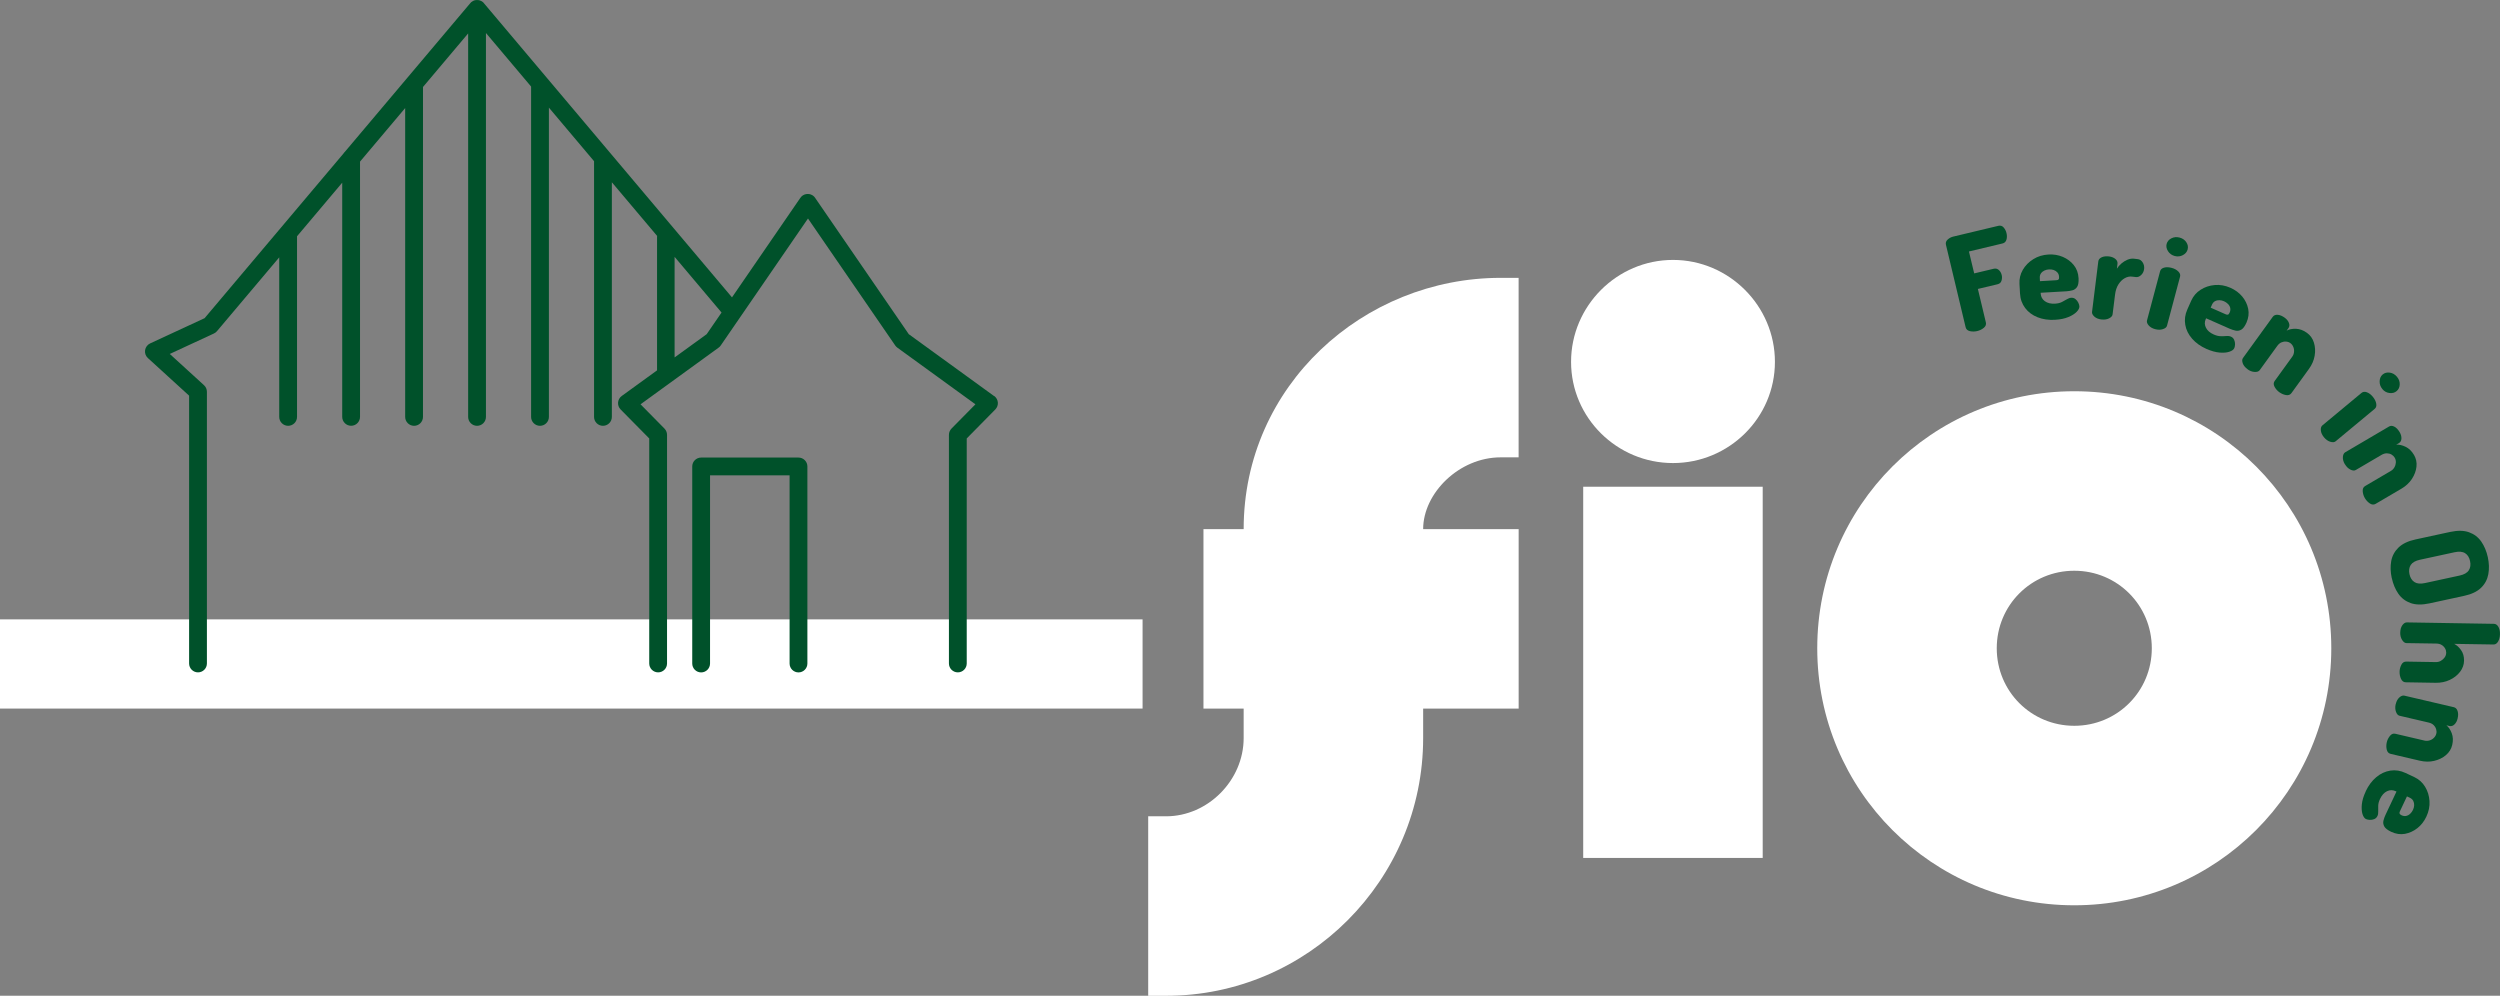 <?xml version="1.0" encoding="UTF-8"?>
<svg id="Ebene_1" data-name="Ebene 1" xmlns="http://www.w3.org/2000/svg" viewBox="0 0 595.28 237.1">
  <rect x="0" y="0" width="595.28" height="237.1" fill="#808080" stroke="none"/>
  <defs>
    <style>
      .cls-1 {
        fill: #fff;
      }

      .cls-2 {
        fill: #00512a;
      }
    </style>
  </defs>
  <path class="cls-1" d="M357.33,66.16h4.27v42.74h-4.27c-9.92,0-18.46,8.55-18.46,17.09h22.74v42.74h-22.74v7.01c0,33.85-27.52,61.37-61.2,61.37h-4.27v-42.74h4.27c9.92,0,18.46-8.55,18.46-18.63v-7.01h-9.57v-42.74h9.57c0-34.19,28.55-59.83,61.2-59.83Z"/>
  <path class="cls-1" d="M422.63,86.16c0,13.33-10.94,24.1-24.27,24.1s-24.27-10.77-24.27-24.1,10.94-24.27,24.27-24.27,24.27,10.94,24.27,24.27ZM419.72,204.28h-42.74v-88.38h42.74v88.38Z"/>
  <path class="cls-1" d="M555.11,154.36c0,33.85-27.35,61.2-61.2,61.2s-61.2-27.35-61.2-61.2,27.35-61.2,61.2-61.2,61.2,27.35,61.2,61.2ZM475.45,154.36c0,10.26,8.21,18.46,18.46,18.46s18.46-8.21,18.46-18.46-8.21-18.46-18.46-18.46-18.46,8.21-18.46,18.46Z"/>
  <path class="cls-2" d="M470.8,78.83c-.6.14-1.18.15-1.74.02-.56-.13-.9-.44-1.02-.93l-4.68-19.61c-.12-.49.01-.92.4-1.27.38-.35.83-.59,1.35-.71l10.72-2.56c.51-.12.94.01,1.27.4.33.39.56.83.67,1.32.14.58.13,1.11-.01,1.59-.15.48-.46.78-.93.89l-8,1.91,1.25,5.22,4.66-1.11c.47-.11.88,0,1.22.31.34.32.57.73.68,1.22.1.41.08.85-.05,1.3-.13.46-.45.75-.97.87l-4.66,1.11,1.9,7.97c.12.49-.05.93-.49,1.29-.45.37-.97.62-1.56.77Z"/>
  <path class="cls-2" d="M489.39,76.15c-1.56.09-2.96-.11-4.2-.6-1.24-.49-2.23-1.22-2.97-2.2s-1.16-2.13-1.23-3.46l-.13-2.31c-.07-1.18.2-2.29.79-3.32.6-1.03,1.43-1.88,2.49-2.54,1.06-.67,2.27-1.04,3.63-1.12,1.22-.07,2.37.12,3.42.57,1.05.45,1.92,1.1,2.61,1.96.69.86,1.06,1.89,1.13,3.1.05.95-.06,1.64-.34,2.07-.28.43-.66.71-1.13.83-.47.12-.95.2-1.43.23l-6.12.35v.19c.06.78.39,1.39,1.01,1.83.62.44,1.41.63,2.39.58.66-.04,1.21-.17,1.66-.4.45-.23.85-.45,1.2-.66s.69-.33,1.03-.35c.38-.02.72.09,1,.32s.51.52.67.85c.16.33.24.62.26.88.02.4-.2.84-.66,1.31-.46.47-1.12.89-1.98,1.24-.86.36-1.89.57-3.1.64ZM485.74,66.95l3.93-.23c.23-.01.4-.08.5-.19.1-.11.14-.32.12-.61-.02-.42-.16-.77-.39-1.04-.24-.27-.54-.47-.89-.59-.36-.12-.74-.16-1.14-.14-.38.02-.74.11-1.08.27-.34.16-.61.38-.82.68-.2.3-.3.66-.27,1.08l.04.76Z"/>
  <path class="cls-2" d="M500.35,76.07c-.69-.09-1.25-.31-1.66-.69-.41-.37-.6-.75-.55-1.12l1.49-12.01c.05-.44.33-.77.81-.99.48-.22,1.08-.28,1.77-.2.61.08,1.11.28,1.49.6.39.33.55.71.5,1.15l-.14,1.17c.27-.44.62-.85,1.06-1.23s.93-.68,1.46-.91c.53-.22,1.06-.3,1.58-.24l.91.11c.46.06.84.32,1.13.78.29.46.41.98.34,1.55-.07.59-.31,1.07-.71,1.45-.4.38-.83.54-1.29.48l-.91-.11c-.57-.07-1.14.06-1.71.38-.57.32-1.07.81-1.49,1.46-.42.65-.69,1.46-.81,2.43l-.59,4.73c-.05.38-.33.69-.85.95-.52.26-1.13.34-1.82.25Z"/>
  <path class="cls-2" d="M513.2,78.39c-.7-.19-1.22-.49-1.58-.91-.36-.42-.49-.82-.39-1.19l3.11-11.69c.11-.43.43-.72.94-.87s1.11-.13,1.81.05c.66.17,1.18.46,1.58.85s.54.8.43,1.23l-3.11,11.69c-.1.37-.42.64-.98.82-.55.18-1.16.19-1.81.01ZM517.83,60.96c-.7-.19-1.23-.57-1.6-1.15s-.48-1.16-.33-1.73c.16-.59.54-1.04,1.15-1.34.6-.3,1.25-.36,1.95-.17s1.23.56,1.59,1.11c.37.56.47,1.13.31,1.73-.15.57-.53,1.02-1.13,1.34-.6.32-1.25.39-1.94.21Z"/>
  <path class="cls-2" d="M525.44,83.11c-1.43-.63-2.59-1.45-3.46-2.45-.88-1-1.43-2.1-1.64-3.31s-.06-2.42.48-3.64l.94-2.12c.48-1.08,1.22-1.95,2.22-2.59,1-.65,2.13-1.02,3.38-1.13,1.25-.11,2.5.11,3.74.66,1.12.5,2.05,1.18,2.79,2.06.73.88,1.21,1.86,1.43,2.94.22,1.08.08,2.17-.4,3.28-.39.87-.8,1.43-1.25,1.69-.45.25-.91.33-1.38.22-.47-.11-.93-.26-1.38-.45l-5.61-2.48-.08.17c-.32.72-.3,1.41.05,2.09.35.68.97,1.21,1.86,1.6.6.26,1.15.4,1.66.4.51,0,.96,0,1.37-.04s.76.02,1.07.16c.35.15.6.4.75.75.15.34.22.7.21,1.06-.01.37-.07.66-.17.9-.16.37-.56.66-1.18.87-.63.21-1.4.28-2.33.2s-1.94-.36-3.05-.84ZM526.39,73.26l3.6,1.59c.21.09.39.11.53.06.14-.05.27-.22.39-.49.17-.39.21-.76.13-1.11s-.26-.66-.53-.93c-.26-.27-.58-.48-.95-.65-.35-.15-.71-.24-1.09-.25-.38-.01-.72.06-1.04.23-.32.17-.56.45-.73.84l-.31.7Z"/>
  <path class="cls-2" d="M535.17,87.91c-.58-.42-.97-.9-1.15-1.42-.18-.53-.16-.94.06-1.25l7.09-9.8c.26-.36.66-.52,1.19-.48.53.04,1.09.28,1.67.7.48.35.81.76.99,1.23s.14.89-.12,1.25l-.43.59c.6-.32,1.35-.47,2.24-.44.89.03,1.77.36,2.62.98.79.57,1.34,1.34,1.64,2.31s.37,2,.18,3.11c-.19,1.11-.64,2.16-1.36,3.15l-4.17,5.76c-.3.41-.73.57-1.3.47-.57-.1-1.1-.33-1.6-.69-.46-.33-.84-.76-1.12-1.28s-.27-.98.03-1.39l4.17-5.76c.24-.33.38-.69.43-1.1.05-.41,0-.81-.15-1.2s-.39-.71-.73-.96c-.27-.2-.6-.32-.98-.35-.38-.04-.75.02-1.13.18-.38.16-.71.44-1.01.86l-4.17,5.76c-.22.31-.63.45-1.21.42-.58-.03-1.15-.24-1.69-.64Z"/>
  <path class="cls-2" d="M553.38,104.14c-.46-.55-.71-1.11-.76-1.66-.05-.55.08-.95.37-1.19l9.31-7.73c.34-.28.76-.34,1.27-.16s.98.54,1.44,1.09c.43.52.7,1.06.8,1.61.1.55-.02.97-.36,1.25l-9.31,7.73c-.29.24-.72.28-1.27.11s-1.05-.52-1.48-1.04ZM567.26,92.62c-.46-.55-.67-1.17-.64-1.86.03-.69.28-1.22.73-1.6.47-.39,1.04-.53,1.71-.43s1.23.44,1.69.99c.46.55.68,1.16.65,1.83-.02.67-.27,1.2-.75,1.59-.46.38-1.02.53-1.7.44-.68-.08-1.24-.4-1.7-.96Z"/>
  <path class="cls-2" d="M558.35,110.57c-.36-.62-.53-1.21-.48-1.76.04-.55.23-.93.56-1.12l10.43-6.13c.38-.23.81-.21,1.28.04.47.25.88.69,1.25,1.31.3.51.44,1.02.42,1.52-.02.5-.23.87-.61,1.09l-.63.37c.68-.06,1.42.11,2.23.5s1.48,1.04,2.01,1.95c.49.84.69,1.76.58,2.77-.11,1.01-.47,1.98-1.08,2.92-.62.94-1.45,1.72-2.51,2.34l-6.13,3.6c-.44.26-.9.23-1.38-.09s-.88-.74-1.19-1.27c-.29-.49-.46-1.03-.51-1.62-.05-.59.15-1.01.58-1.26l6.13-3.6c.35-.2.62-.48.83-.84.21-.36.32-.74.35-1.16.02-.42-.07-.81-.29-1.18-.17-.29-.42-.53-.75-.72-.33-.19-.7-.28-1.11-.29-.41,0-.83.12-1.27.38l-6.13,3.6c-.33.19-.75.16-1.27-.1-.52-.26-.95-.68-1.3-1.27Z"/>
  <path class="cls-2" d="M569.5,137.62c-.31-1.43-.35-2.77-.12-4.02.23-1.25.81-2.33,1.74-3.23.93-.9,2.29-1.55,4.07-1.93l8.22-1.78c1.78-.38,3.28-.36,4.5.08,1.22.44,2.19,1.18,2.92,2.23.72,1.05,1.24,2.28,1.55,3.71.31,1.43.35,2.77.12,4.03-.23,1.26-.8,2.34-1.73,3.25-.93.9-2.29,1.55-4.07,1.93l-8.22,1.78c-1.78.38-3.28.36-4.5-.08-1.22-.44-2.2-1.19-2.92-2.24-.73-1.06-1.24-2.3-1.55-3.73ZM573.72,136.71c.19.87.58,1.5,1.19,1.89.6.39,1.44.47,2.52.23l8.22-1.78c1.08-.23,1.81-.65,2.2-1.25.39-.6.49-1.34.3-2.21s-.58-1.49-1.18-1.87c-.6-.38-1.44-.45-2.52-.22l-8.22,1.78c-1.08.23-1.81.65-2.2,1.24s-.49,1.33-.31,2.19Z"/>
  <path class="cls-2" d="M571.53,150.62c.01-.72.18-1.3.5-1.75.32-.45.68-.67,1.06-.67l20.73.34c.44,0,.8.24,1.07.7.27.46.4,1.05.38,1.77-.01.68-.16,1.26-.44,1.74-.28.48-.65.72-1.09.71l-9.37-.15c.61.31,1.16.8,1.64,1.49.49.69.72,1.52.71,2.49s-.33,1.86-.95,2.67c-.62.81-1.43,1.45-2.45,1.93-1.01.48-2.13.71-3.36.69l-7.11-.12c-.51,0-.88-.27-1.13-.8-.25-.52-.36-1.09-.35-1.7,0-.57.15-1.12.41-1.65s.65-.78,1.16-.78l7.11.12c.4,0,.78-.09,1.15-.3.36-.21.66-.48.9-.81.24-.33.36-.71.37-1.14,0-.34-.08-.67-.27-1-.19-.33-.45-.61-.8-.82-.35-.22-.77-.33-1.28-.34l-7.11-.11c-.38,0-.73-.26-1.04-.75s-.46-1.08-.45-1.75Z"/>
  <path class="cls-2" d="M570.45,167.68c.16-.7.45-1.24.87-1.61.41-.37.8-.51,1.18-.43l11.78,2.75c.43.1.73.4.9.91s.17,1.11,0,1.81c-.14.58-.38,1.04-.75,1.39-.36.35-.76.47-1.2.37l-.71-.17c.53.43.95,1.06,1.27,1.89.32.84.35,1.77.11,2.8-.22.95-.72,1.75-1.49,2.41-.77.66-1.71,1.11-2.8,1.37-1.09.26-2.24.24-3.43-.04l-6.93-1.62c-.5-.12-.81-.45-.94-1.02-.13-.56-.13-1.14.01-1.74.13-.56.38-1.06.75-1.52.37-.46.8-.63,1.29-.51l6.93,1.62c.39.09.79.08,1.18-.03.4-.11.75-.31,1.05-.6s.51-.64.6-1.05c.08-.33.06-.68-.05-1.04-.11-.36-.31-.69-.6-.97-.29-.29-.69-.49-1.18-.6l-6.93-1.62c-.37-.09-.66-.4-.85-.95-.2-.55-.22-1.15-.07-1.81Z"/>
  <path class="cls-2" d="M563.29,188.45c.67-1.42,1.51-2.55,2.53-3.4s2.14-1.37,3.35-1.56,2.42,0,3.63.57l2.1.99c1.07.5,1.92,1.27,2.54,2.28.62,1.02.97,2.15,1.05,3.41s-.17,2.49-.75,3.72c-.52,1.11-1.23,2.02-2.13,2.73s-1.89,1.16-2.97,1.36c-1.08.19-2.17.03-3.26-.48-.86-.41-1.41-.84-1.66-1.29-.24-.45-.31-.92-.19-1.39.12-.47.28-.93.49-1.37l2.61-5.54-.17-.08c-.71-.33-1.4-.33-2.09,0-.68.33-1.23.94-1.65,1.82-.28.59-.43,1.14-.44,1.65-.02.51-.02.96,0,1.37.02.41-.04.76-.19,1.07-.16.34-.42.59-.76.73s-.7.2-1.07.18c-.36-.02-.66-.08-.89-.19-.36-.17-.64-.57-.84-1.2-.19-.63-.24-1.41-.15-2.33.1-.93.4-1.94.92-3.03ZM573.12,189.64l-1.68,3.56c-.1.21-.12.39-.07.53s.21.27.48.4c.38.18.75.23,1.1.15.35-.08.67-.25.94-.51.27-.26.5-.57.67-.93.16-.35.26-.7.28-1.08.02-.37-.05-.72-.21-1.05-.16-.32-.44-.57-.82-.76l-.69-.32Z"/>
  <rect class="cls-1" y="147.48" width="272.06" height="21.24"/>
  <g>
    <path class="cls-2" d="M236.68,94.29l-20.29-14.72-22.24-32.37c-.15-.26-.36-.49-.62-.66-.02-.01-.04-.02-.06-.03-.01,0-.03-.01-.04-.02-.11-.06-.21-.12-.32-.16-.02,0-.04-.01-.05-.02-.11-.04-.22-.07-.33-.09-.04,0-.09,0-.13-.01-.09-.01-.18-.02-.26-.02-.09,0-.17.01-.26.02-.04,0-.09,0-.13.01-.11.02-.22.05-.33.09-.02,0-.04.01-.06.02-.11.04-.21.1-.32.16-.02,0-.03.02-.05.03-.02.01-.04.02-.06.03-.26.18-.46.41-.62.66l-16.21,23.6L115.3.85c-.1-.13-.2-.26-.33-.36-.13-.11-.27-.19-.42-.27,0,0-.01,0-.02,0-.12-.06-.23-.1-.35-.14-.03,0-.06-.01-.09-.02-.1-.02-.2-.05-.3-.05-.07,0-.13,0-.2,0-.07,0-.13,0-.2,0-.1,0-.2.03-.3.05-.03,0-.06.01-.09.02-.12.03-.24.08-.35.14,0,0-.02,0-.02.01-.14.07-.28.16-.41.27-.13.11-.24.23-.33.36l-29.75,35.27c-.13.12-.25.26-.34.41l-33.08,39.22-12.97,6.01c-.64.3-1.09.9-1.2,1.6-.11.7.14,1.41.67,1.89l9.81,8.95v63.77c0,1.17.95,2.12,2.12,2.12s2.12-.95,2.12-2.12v-64.7c0-.6-.25-1.16-.69-1.56l-8.15-7.44,10.51-4.87c.28-.13.53-.32.73-.56l14.82-17.57v37.99c0,1.17.95,2.12,2.12,2.12s2.12-.95,2.12-2.12v-42.88s0-.08-.01-.12l10.77-12.77v55.76c0,1.17.95,2.12,2.12,2.12s2.12-.95,2.12-2.12v-60.78l10.75-12.75v73.54c0,1.17.95,2.12,2.12,2.12s2.12-.95,2.12-2.12V20.71l10.75-12.75v91.31c0,1.17.95,2.12,2.12,2.12s2.12-.95,2.12-2.12V7.86l10.75,12.75v78.66c0,1.17.95,2.12,2.12,2.12s2.12-.95,2.12-2.12V25.63l10.75,12.75v60.89c0,1.17.95,2.12,2.12,2.12s2.12-.95,2.12-2.12v-55.87l10.78,12.78c0,.07-.02.14-.02.21v31.8l-8.41,6.1c-.5.36-.82.93-.87,1.54-.05.62.17,1.22.6,1.66l6.82,6.91v53.58c0,1.17.95,2.12,2.12,2.12s2.12-.95,2.12-2.12v-54.44c0-.56-.22-1.09-.61-1.49l-5.7-5.78,18.59-13.49c.2-.14.37-.32.5-.51l20.78-30.24,20.78,30.24c.14.2.31.37.5.51l18.59,13.49-5.7,5.78c-.39.4-.61.93-.61,1.49v54.44c0,1.17.95,2.12,2.12,2.12s2.12-.95,2.12-2.12v-53.58l6.81-6.91c.43-.44.65-1.05.6-1.66s-.37-1.18-.87-1.54ZM168.27,79.57l-7.64,5.54v-23.95l11.18,13.26-3.54,5.15Z"/>
    <path class="cls-2" d="M190.13,108.95h-23.18c-1.17,0-2.12.95-2.12,2.12v46.92c0,1.17.95,2.12,2.12,2.12s2.12-.95,2.12-2.12v-44.8h18.94v44.8c0,1.17.95,2.12,2.12,2.12s2.12-.95,2.12-2.12v-46.92c0-1.17-.95-2.12-2.12-2.12Z"/>
  </g>
</svg>